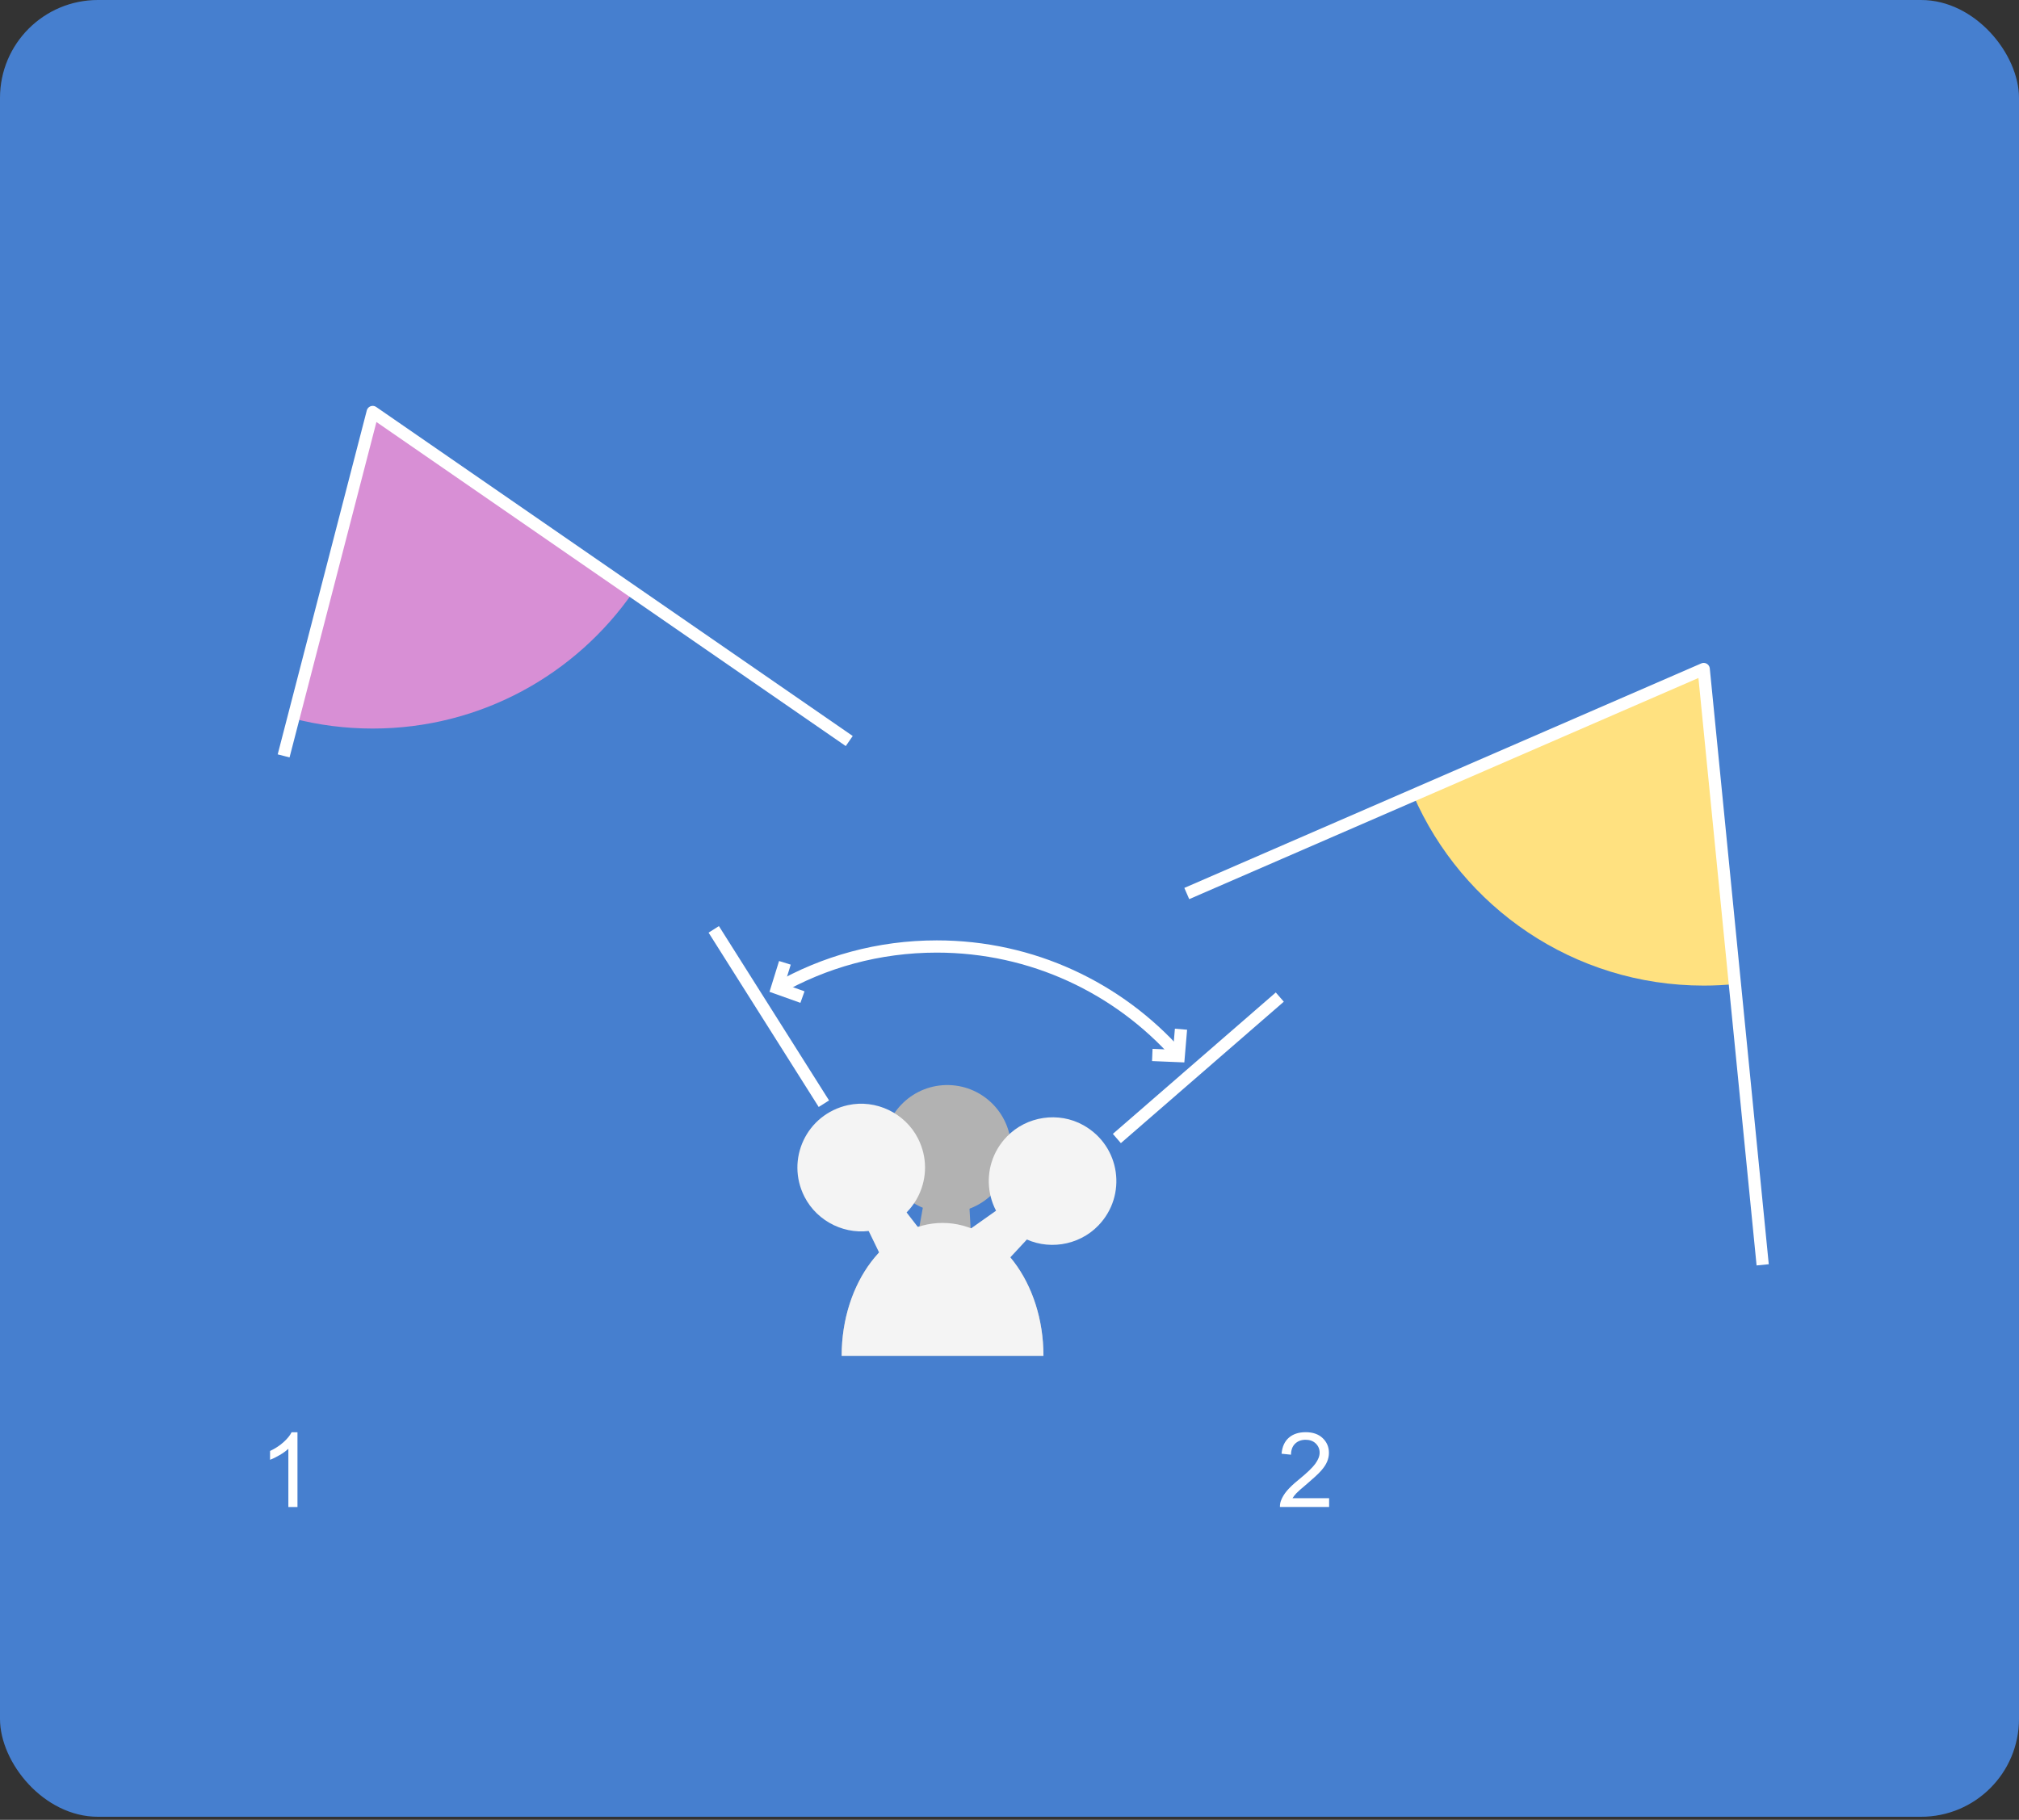 <svg width="264" height="238" viewBox="0 0 264 238" fill="none" xmlns="http://www.w3.org/2000/svg">
<rect x="0" y="0" width="264" height="238" fill="#333333" stroke="none"/>
<rect y="0" width="264" height="237.6" rx="12.8" fill="#467FCF"/>
<g clip-path="url(#clip0_4331_17158)">
<path d="M38.897 197.089H37.705V189.472C37.416 189.744 37.041 190.024 36.569 190.296C36.105 190.568 35.681 190.777 35.312 190.913V189.76C35.977 189.448 36.569 189.065 37.065 188.617C37.56 188.169 37.92 187.736 38.129 187.312H38.897V197.089Z" fill="white"/>
<path d="M173.792 195.936V197.088H167.36C167.352 196.8 167.4 196.52 167.496 196.256C167.664 195.816 167.92 195.384 168.28 194.96C168.64 194.536 169.16 194.04 169.848 193.488C170.904 192.624 171.624 191.936 171.992 191.424C172.36 190.912 172.552 190.44 172.552 189.984C172.552 189.512 172.384 189.112 172.048 188.784C171.712 188.456 171.264 188.296 170.72 188.296C170.144 188.296 169.688 188.472 169.336 188.816C168.984 189.16 168.816 189.64 168.808 190.248L167.576 190.12C167.656 189.2 167.976 188.504 168.528 188.024C169.08 187.544 169.816 187.304 170.736 187.304C171.656 187.304 172.408 187.56 172.952 188.08C173.496 188.6 173.768 189.24 173.768 190.008C173.768 190.4 173.688 190.776 173.528 191.16C173.368 191.544 173.104 191.936 172.736 192.352C172.368 192.768 171.752 193.336 170.896 194.064C170.176 194.664 169.72 195.072 169.512 195.288C169.304 195.504 169.144 195.72 169.008 195.936H173.784H173.792Z" fill="white"/>
<path d="M82.792 77.409C75.32 88.209 62.848 95.281 48.728 95.281C45.144 95.281 41.664 94.825 38.344 93.969L48.728 53.889L82.792 77.409Z" fill="#D88FD5"/>
<path d="M184.797 103.993C191.173 118.649 205.773 128.897 222.773 128.897C224.205 128.897 225.613 128.825 227.005 128.681L222.773 87.497L184.797 103.993Z" fill="#FFE180"/>
<path d="M111.046 96.913L48.734 53.881L37.086 98.857" stroke="white" stroke-width="1.6" stroke-linejoin="round"/>
<path d="M230.484 165.417L222.772 87.497L155.18 116.857" stroke="white" stroke-width="1.6" stroke-linejoin="round"/>
<path d="M153.954 137.888C146.234 129.232 134.994 123.784 122.49 123.784C114.89 123.784 107.754 125.792 101.602 129.32" stroke="white" stroke-width="1.6" stroke-miterlimit="10"/>
<path d="M102.633 125.92L101.609 129.216L104.929 130.4" stroke="white" stroke-width="1.6" stroke-miterlimit="10"/>
<path d="M150.672 137.969L154.128 138.113L154.424 134.601" stroke="white" stroke-width="1.6" stroke-miterlimit="10"/>
<path d="M132.209 150.462C132.327 145.855 128.689 142.025 124.082 141.907C119.475 141.789 115.645 145.427 115.527 150.034C115.408 154.641 119.047 158.471 123.654 158.589C128.261 158.708 132.091 155.069 132.209 150.462Z" fill="#B2B2B2"/>
<path d="M110.055 177.313C110.055 167.713 115.959 159.937 123.247 159.937C130.535 159.937 136.439 167.721 136.439 177.313" fill="#B2B2B2"/>
<path d="M121.559 152.992L120.023 161.528L127.079 163.48L126.479 152.992H121.559Z" fill="#B2B2B2"/>
<path d="M107.728 144.344L93.328 121.544" stroke="white" stroke-width="1.6" stroke-miterlimit="10"/>
<path d="M131.652 148.648C127.852 152.576 128.732 159.04 133.596 161.768C136.844 163.592 141.028 162.96 143.612 160.28C147.412 156.352 146.532 149.888 141.668 147.16C138.42 145.336 134.236 145.968 131.652 148.648Z" fill="#F4F4F4"/>
<path d="M135.796 160.465L130.108 166.593L125.5 161.689L134.068 155.633L135.796 160.465Z" fill="#F4F4F4"/>
<path d="M120.035 148.888C122.515 153.76 119.779 159.672 114.331 160.864C110.691 161.656 106.875 159.824 105.187 156.504C102.707 151.632 105.443 145.72 110.891 144.528C114.531 143.736 118.347 145.568 120.035 148.888Z" fill="#F4F4F4"/>
<path d="M112.609 158.976L116.257 166.496L122.097 163.16L115.681 154.864L112.609 158.976Z" fill="#F4F4F4"/>
<path d="M146.039 148.896L167.343 130.4" stroke="white" stroke-width="1.6" stroke-miterlimit="10"/>
<path d="M110.055 177.313C110.055 167.713 115.959 159.937 123.247 159.937C130.535 159.937 136.439 167.721 136.439 177.313" fill="#F4F4F4"/>
</g>
<defs>
<clipPath id="clip0_4331_17158">
<rect width="224.8" height="185.6" fill="white" transform="translate(20 26)"/>
</clipPath>
</defs>
</svg>
